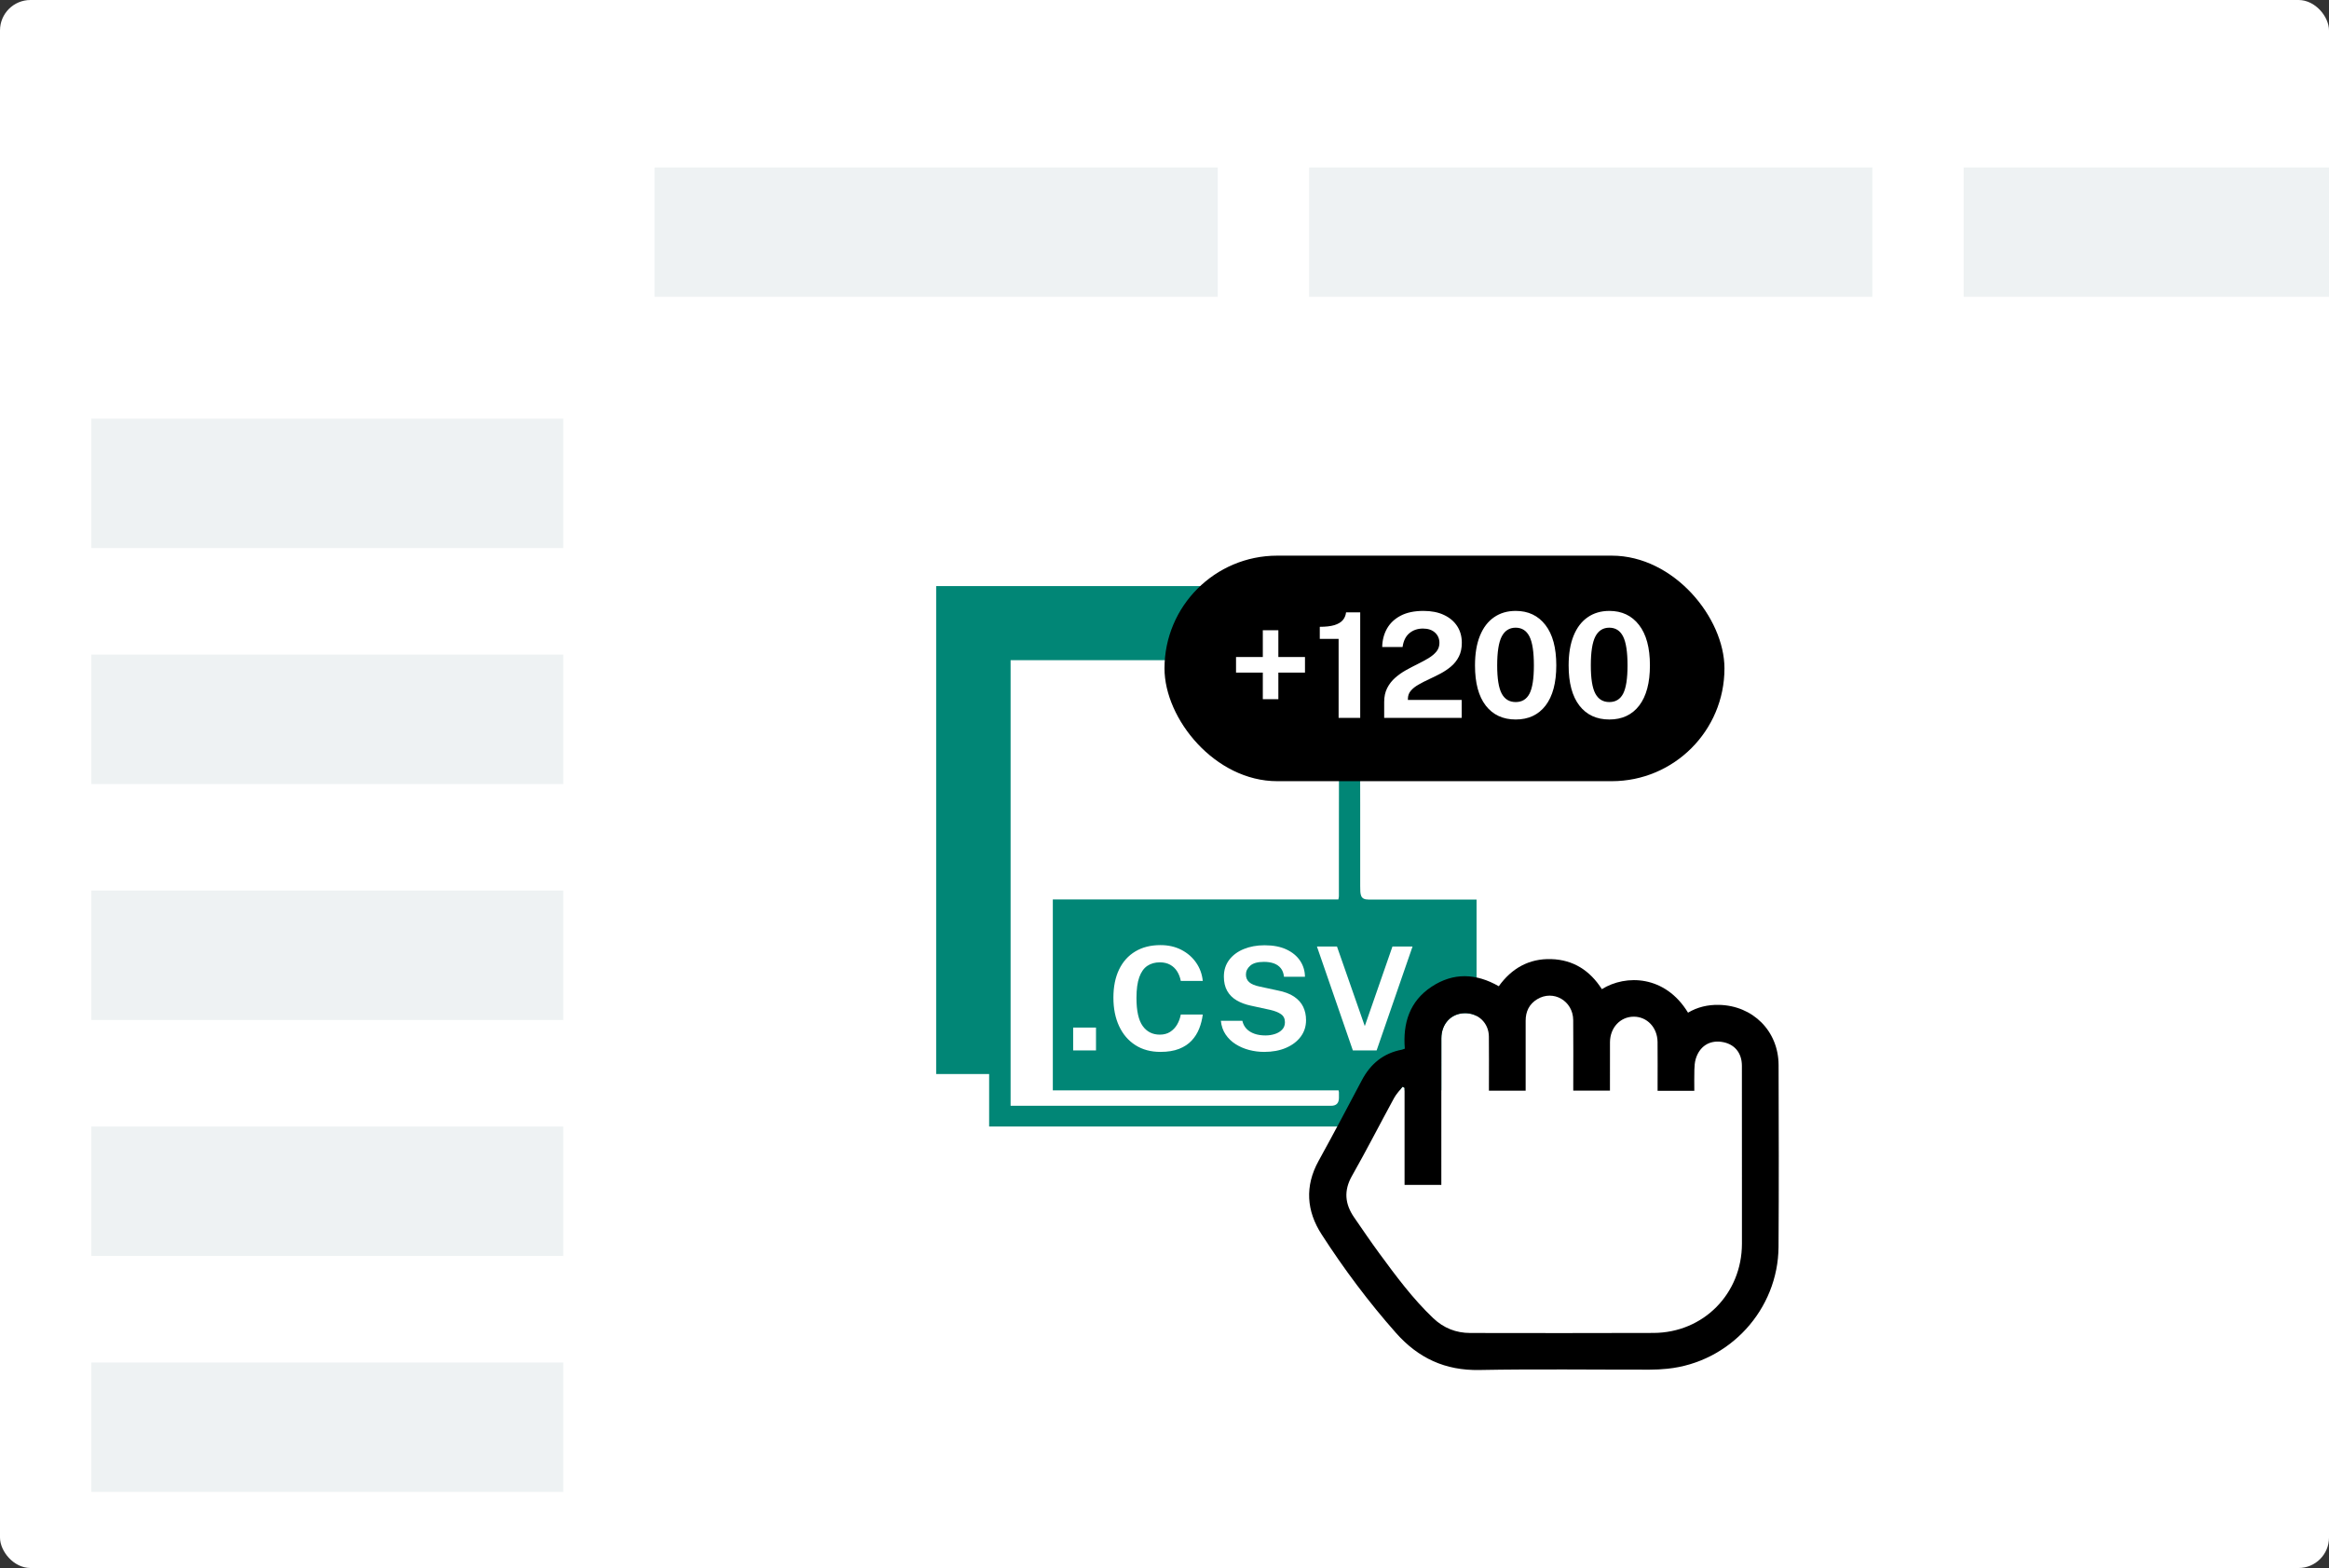 <svg width="306" height="206" viewBox="0 0 306 206" fill="none" xmlns="http://www.w3.org/2000/svg">
<rect x="0" y="0" width="306" height="206" fill="#333333" stroke="none"/>
<g clip-path="url(#clip0_7138_10009)">
<rect width="306" height="206" rx="4" fill="white"/>
<rect x="86" y="22" width="74" height="17" fill="#EEF2F3"/>
<rect x="12" y="55" width="62" height="17" fill="#EEF2F3"/>
<rect x="12" y="86" width="62" height="17" fill="#EEF2F3"/>
<rect x="12" y="117" width="62" height="17" fill="#EEF2F3"/>
<rect x="12" y="148" width="62" height="17" fill="#EEF2F3"/>
<rect x="12" y="179" width="62" height="17" fill="#EEF2F3"/>
<rect x="172" y="22" width="74" height="17" fill="#EEF2F3"/>
<rect x="258" y="22" width="74" height="17" fill="#EEF2F3"/>
<g clip-path="url(#clip1_7138_10009)">
<path d="M193.028 118.179C188.621 118.179 184.214 118.179 179.807 118.179C178.714 118.179 178.713 117.541 178.713 116.41C178.713 111.257 178.721 100.366 178.695 95.215C178.694 94.837 178.55 94.356 178.297 94.097C175.094 90.841 171.868 87.61 168.616 84.402C168.336 84.126 167.848 83.967 167.441 83.933C166.579 83.863 165.709 83.913 164.738 83.913V77H123V141.103H129.959V148H178.733V143.25H194V118.181H193.028V118.179ZM175.918 144.229C175.918 144.925 175.578 145.273 174.897 145.274C163.931 145.274 152.964 145.274 141.996 145.274C139.235 145.274 136.473 145.274 133.711 145.274C133.423 145.274 133.136 145.274 132.779 145.274V86.731H166.161V96.442C166.943 96.442 167.627 96.442 168.31 96.442C170.621 96.442 172.931 96.448 175.241 96.437C175.676 96.436 175.929 96.499 175.928 97.033C175.912 101.815 175.917 112.972 175.913 117.753C175.913 117.855 175.878 117.957 175.842 118.168H138.327V143.246H175.875C175.891 143.591 175.917 143.233 175.917 143.513C175.917 144.02 175.917 144.207 175.918 144.226V144.229ZM168.314 133.242C167.974 133.007 167.511 132.819 166.926 132.681L164.369 132.125C163.645 131.974 163.014 131.739 162.476 131.422C161.937 131.105 161.525 130.689 161.235 130.176C160.945 129.663 160.801 129.038 160.801 128.302C160.801 127.452 161.036 126.719 161.504 126.102C161.972 125.485 162.611 125.012 163.419 124.682C164.227 124.352 165.135 124.186 166.142 124.186C167.281 124.186 168.242 124.369 169.024 124.738C169.806 125.106 170.407 125.603 170.821 126.229C171.237 126.856 171.448 127.552 171.454 128.321H168.698C168.647 127.849 168.503 127.47 168.264 127.183C168.025 126.896 167.718 126.689 167.345 126.559C166.971 126.43 166.544 126.367 166.066 126.367C165.242 126.367 164.641 126.534 164.264 126.867C163.886 127.2 163.698 127.587 163.698 128.029C163.698 128.445 163.841 128.78 164.127 129.035C164.413 129.29 164.874 129.483 165.51 129.615L167.879 130.125C168.76 130.295 169.474 130.563 170.022 130.931C170.568 131.3 170.968 131.744 171.22 132.267C171.471 132.79 171.597 133.375 171.597 134.023C171.597 134.847 171.363 135.573 170.895 136.199C170.426 136.825 169.779 137.315 168.956 137.667C168.132 138.019 167.181 138.196 166.105 138.196C165.427 138.196 164.762 138.112 164.114 137.941C163.465 137.771 162.874 137.516 162.341 137.176C161.805 136.837 161.367 136.411 161.025 135.901C160.682 135.391 160.475 134.793 160.406 134.108H163.228C163.322 134.524 163.504 134.873 163.771 135.155C164.039 135.439 164.385 135.656 164.808 135.807C165.234 135.958 165.72 136.033 166.266 136.033C166.7 136.033 167.112 135.971 167.503 135.845C167.893 135.719 168.21 135.528 168.455 135.27C168.701 135.012 168.823 134.688 168.823 134.298C168.823 133.832 168.653 133.482 168.314 133.246V133.242ZM150.133 134.79C150.678 135.549 151.427 135.928 152.384 135.928C152.913 135.928 153.366 135.807 153.743 135.565C154.121 135.322 154.425 135.002 154.659 134.602C154.892 134.202 155.053 133.764 155.141 133.286H158.028C157.946 133.934 157.789 134.553 157.556 135.141C157.323 135.729 156.994 136.253 156.565 136.712C156.136 137.171 155.587 137.533 154.913 137.798C154.239 138.062 153.425 138.195 152.469 138.195C151.197 138.195 150.1 137.898 149.176 137.307C148.251 136.715 147.538 135.885 147.037 134.814C146.537 133.745 146.287 132.495 146.287 131.067C146.287 129.639 146.535 128.4 147.033 127.371C147.53 126.341 148.24 125.551 149.166 124.996C150.09 124.443 151.191 124.165 152.469 124.165C153.495 124.165 154.408 124.371 155.211 124.784C156.012 125.197 156.661 125.758 157.154 126.469C157.648 127.179 157.94 127.983 158.028 128.875H155.141C155.053 128.404 154.892 127.983 154.659 127.615C154.427 127.246 154.121 126.956 153.743 126.746C153.366 126.536 152.913 126.43 152.384 126.43C151.749 126.43 151.202 126.585 150.742 126.893C150.283 127.202 149.931 127.699 149.685 128.384C149.44 129.07 149.317 129.977 149.317 131.104C149.317 132.803 149.59 134.031 150.133 134.79ZM180.873 138.005H177.749L173.03 124.354H175.663L179.315 134.804L182.948 124.354H185.589L180.87 138.005H180.873Z" fill="#018676"/>
<rect x="141" y="135" width="3" height="3" fill="white"/>
</g>
<g clip-path="url(#clip2_7138_10009)">
<path d="M228.863 140.002C228.859 138.264 227.839 137.107 226.182 136.873C224.575 136.648 223.29 137.479 222.797 139.123C222.661 139.576 222.633 140.07 222.619 140.546C222.593 141.457 222.611 142.37 222.611 143.301H217.788C217.788 143.027 217.788 142.779 217.788 142.531C217.788 140.651 217.803 138.769 217.782 136.889C217.76 134.982 216.399 133.557 214.648 133.566C212.888 133.572 211.543 135.007 211.531 136.912C211.519 138.792 211.528 140.674 211.528 142.554C211.528 142.798 211.528 143.04 211.528 143.276H206.708C206.708 142.972 206.708 142.721 206.708 142.471C206.708 139.649 206.727 136.828 206.701 134.006C206.677 131.48 204.081 129.986 201.965 131.274C200.92 131.909 200.448 132.887 200.451 134.106C200.457 136.905 200.451 139.704 200.451 142.502C200.451 142.765 200.451 143.029 200.451 143.287H195.628C195.628 142.998 195.628 142.75 195.628 142.501C195.628 140.391 195.645 138.28 195.621 136.17C195.6 134.378 194.207 133.07 192.417 133.11C190.644 133.15 189.378 134.515 189.377 136.423C189.371 142.571 189.374 148.719 189.374 154.865V155.669H184.542V142.912C184.454 142.866 184.364 142.819 184.276 142.771C183.902 143.263 183.456 143.718 183.163 144.256C181.308 147.657 179.548 151.113 177.634 154.48C176.525 156.432 176.711 158.185 177.922 159.943C179.015 161.529 180.097 163.125 181.237 164.676C183.423 167.652 185.623 170.62 188.314 173.179C189.675 174.473 191.302 175.12 193.172 175.121C201.2 175.128 209.228 175.152 217.256 175.114C223.814 175.084 228.857 169.962 228.869 163.397C228.873 161.035 228.869 158.671 228.869 156.309C228.869 150.873 228.877 145.437 228.863 140V140.002Z" fill="white"/>
<path d="M225.84 132.017C224.385 131.988 223.028 132.302 221.784 133.041C218.79 128.113 213.622 127.989 210.464 129.952C208.895 127.496 206.706 126.091 203.807 126.004C200.882 125.917 198.605 127.224 196.92 129.568C193.926 127.856 190.957 127.744 188.096 129.63C185.192 131.543 184.304 134.44 184.575 137.77C184.404 137.83 184.302 137.881 184.194 137.902C181.765 138.362 180.071 139.756 178.928 141.92C177.056 145.469 175.177 149.013 173.24 152.526C171.411 155.844 171.659 159.1 173.641 162.168C176.577 166.716 179.814 171.052 183.412 175.115C186.344 178.425 189.872 180.07 194.369 179.986C201.821 179.846 209.278 179.952 216.732 179.942C217.509 179.942 218.291 179.901 219.065 179.822C227.258 178.987 233.626 172.042 233.677 163.796C233.727 155.838 233.706 147.879 233.683 139.92C233.669 135.453 230.303 132.106 225.842 132.017H225.84ZM228.868 163.4C228.855 169.965 223.814 175.087 217.255 175.117C209.227 175.153 201.199 175.131 193.17 175.124C191.301 175.123 189.674 174.476 188.312 173.182C185.621 170.624 183.423 167.655 181.236 164.679C180.096 163.127 179.014 161.532 177.921 159.946C176.709 158.19 176.524 156.434 177.633 154.483C179.546 151.114 181.307 147.66 183.161 144.259C183.455 143.72 183.901 143.266 184.275 142.773C184.363 142.82 184.453 142.867 184.541 142.915V155.672H189.372V154.868C189.372 148.72 189.368 142.572 189.375 136.426C189.377 134.518 190.643 133.151 192.416 133.113C194.206 133.073 195.599 134.379 195.619 136.173C195.644 138.283 195.626 140.393 195.626 142.504C195.626 142.753 195.626 143.002 195.626 143.29H200.45C200.45 143.032 200.45 142.768 200.45 142.505C200.45 139.706 200.454 136.908 200.45 134.109C200.447 132.888 200.919 131.912 201.964 131.276C204.08 129.988 206.676 131.483 206.699 134.009C206.725 136.829 206.706 139.651 206.706 142.473C206.706 142.724 206.706 142.974 206.706 143.279H211.527C211.527 143.043 211.527 142.801 211.527 142.557C211.527 140.677 211.519 138.795 211.53 136.915C211.542 135.008 212.887 133.575 214.646 133.568C216.399 133.561 217.76 134.985 217.781 136.891C217.801 138.772 217.786 140.654 217.786 142.534C217.786 142.782 217.786 143.029 217.786 143.303H222.61C222.61 142.373 222.59 141.46 222.618 140.549C222.632 140.071 222.661 139.577 222.795 139.126C223.288 137.482 224.573 136.65 226.18 136.876C227.838 137.109 228.858 138.267 228.862 140.005C228.876 145.441 228.868 150.877 228.868 156.315C228.868 158.677 228.872 161.04 228.868 163.403V163.4Z" fill="black"/>
</g>
<rect x="153" y="73" width="73.571" height="29.629" rx="14.814" fill="black"/>
<path d="M165.917 91.86V82.8H167.959V91.86H165.917ZM162.398 88.361V86.318H171.458V88.361H162.398ZM175.876 94.314V83.931H173.402V82.349C174.195 82.349 174.834 82.275 175.32 82.128C175.812 81.975 176.179 81.758 176.422 81.476C176.665 81.189 176.809 80.847 176.854 80.451H178.714V94.314H175.876ZM181.863 94.314V92.934V92.224C181.863 91.521 181.994 90.914 182.256 90.403C182.518 89.885 182.863 89.438 183.291 89.06C183.726 88.677 184.199 88.341 184.71 88.054C185.228 87.766 185.746 87.494 186.264 87.239C186.781 86.983 187.254 86.727 187.683 86.472C188.117 86.21 188.466 85.919 188.728 85.599C188.99 85.28 189.121 84.903 189.121 84.468C189.121 83.912 188.926 83.458 188.536 83.106C188.152 82.755 187.625 82.579 186.954 82.579C186.257 82.579 185.666 82.78 185.18 83.183C184.694 83.586 184.394 84.193 184.279 85.005H181.604C181.617 84.123 181.821 83.324 182.218 82.608C182.62 81.885 183.221 81.314 184.02 80.892C184.819 80.47 185.823 80.259 187.031 80.259C188.066 80.259 188.958 80.435 189.706 80.786C190.46 81.138 191.042 81.627 191.451 82.253C191.86 82.879 192.064 83.611 192.064 84.449C192.064 85.145 191.936 85.746 191.681 86.251C191.425 86.756 191.086 87.188 190.664 87.546C190.243 87.903 189.779 88.217 189.274 88.485C188.769 88.754 188.264 89.003 187.759 89.233C187.261 89.463 186.801 89.7 186.379 89.942C185.957 90.179 185.618 90.447 185.362 90.748C185.107 91.048 184.979 91.409 184.979 91.831V91.956H192.045V94.314H181.863ZM199.145 94.525C197.464 94.525 196.151 93.915 195.205 92.694C194.265 91.473 193.795 89.716 193.795 87.421C193.795 85.887 194.012 84.586 194.447 83.519C194.882 82.451 195.499 81.643 196.298 81.093C197.097 80.537 198.046 80.259 199.145 80.259C200.794 80.259 202.095 80.876 203.047 82.109C204 83.337 204.476 85.104 204.476 87.411C204.476 89.706 204.006 91.467 203.067 92.694C202.127 93.915 200.82 94.525 199.145 94.525ZM199.145 92.234C199.97 92.234 200.574 91.866 200.957 91.131C201.341 90.39 201.532 89.153 201.532 87.421C201.532 85.65 201.338 84.382 200.948 83.615C200.558 82.847 199.954 82.464 199.136 82.464C198.317 82.464 197.707 82.851 197.304 83.624C196.908 84.397 196.71 85.663 196.71 87.421C196.71 89.147 196.908 90.38 197.304 91.122C197.701 91.863 198.314 92.234 199.145 92.234ZM211.448 94.525C209.767 94.525 208.454 93.915 207.508 92.694C206.568 91.473 206.098 89.716 206.098 87.421C206.098 85.887 206.316 84.586 206.75 83.519C207.185 82.451 207.802 81.643 208.601 81.093C209.4 80.537 210.349 80.259 211.448 80.259C213.097 80.259 214.398 80.876 215.35 82.109C216.303 83.337 216.779 85.104 216.779 87.411C216.779 89.706 216.309 91.467 215.37 92.694C214.43 93.915 213.123 94.525 211.448 94.525ZM211.448 92.234C212.273 92.234 212.877 91.866 213.26 91.131C213.644 90.39 213.836 89.153 213.836 87.421C213.836 85.65 213.641 84.382 213.251 83.615C212.861 82.847 212.257 82.464 211.439 82.464C210.62 82.464 210.01 82.851 209.607 83.624C209.211 84.397 209.013 85.663 209.013 87.421C209.013 89.147 209.211 90.38 209.607 91.122C210.004 91.863 210.617 92.234 211.448 92.234Z" fill="white"/>
</g>
<defs>
<clipPath id="clip0_7138_10009">
<rect width="306" height="206" rx="4" fill="white"/>
</clipPath>
<clipPath id="clip1_7138_10009">
<rect width="71" height="71" fill="white" transform="translate(123 77)"/>
</clipPath>
<clipPath id="clip2_7138_10009">
<rect width="61.706" height="53.989" fill="white" transform="translate(172 126)"/>
</clipPath>
</defs>
</svg>
